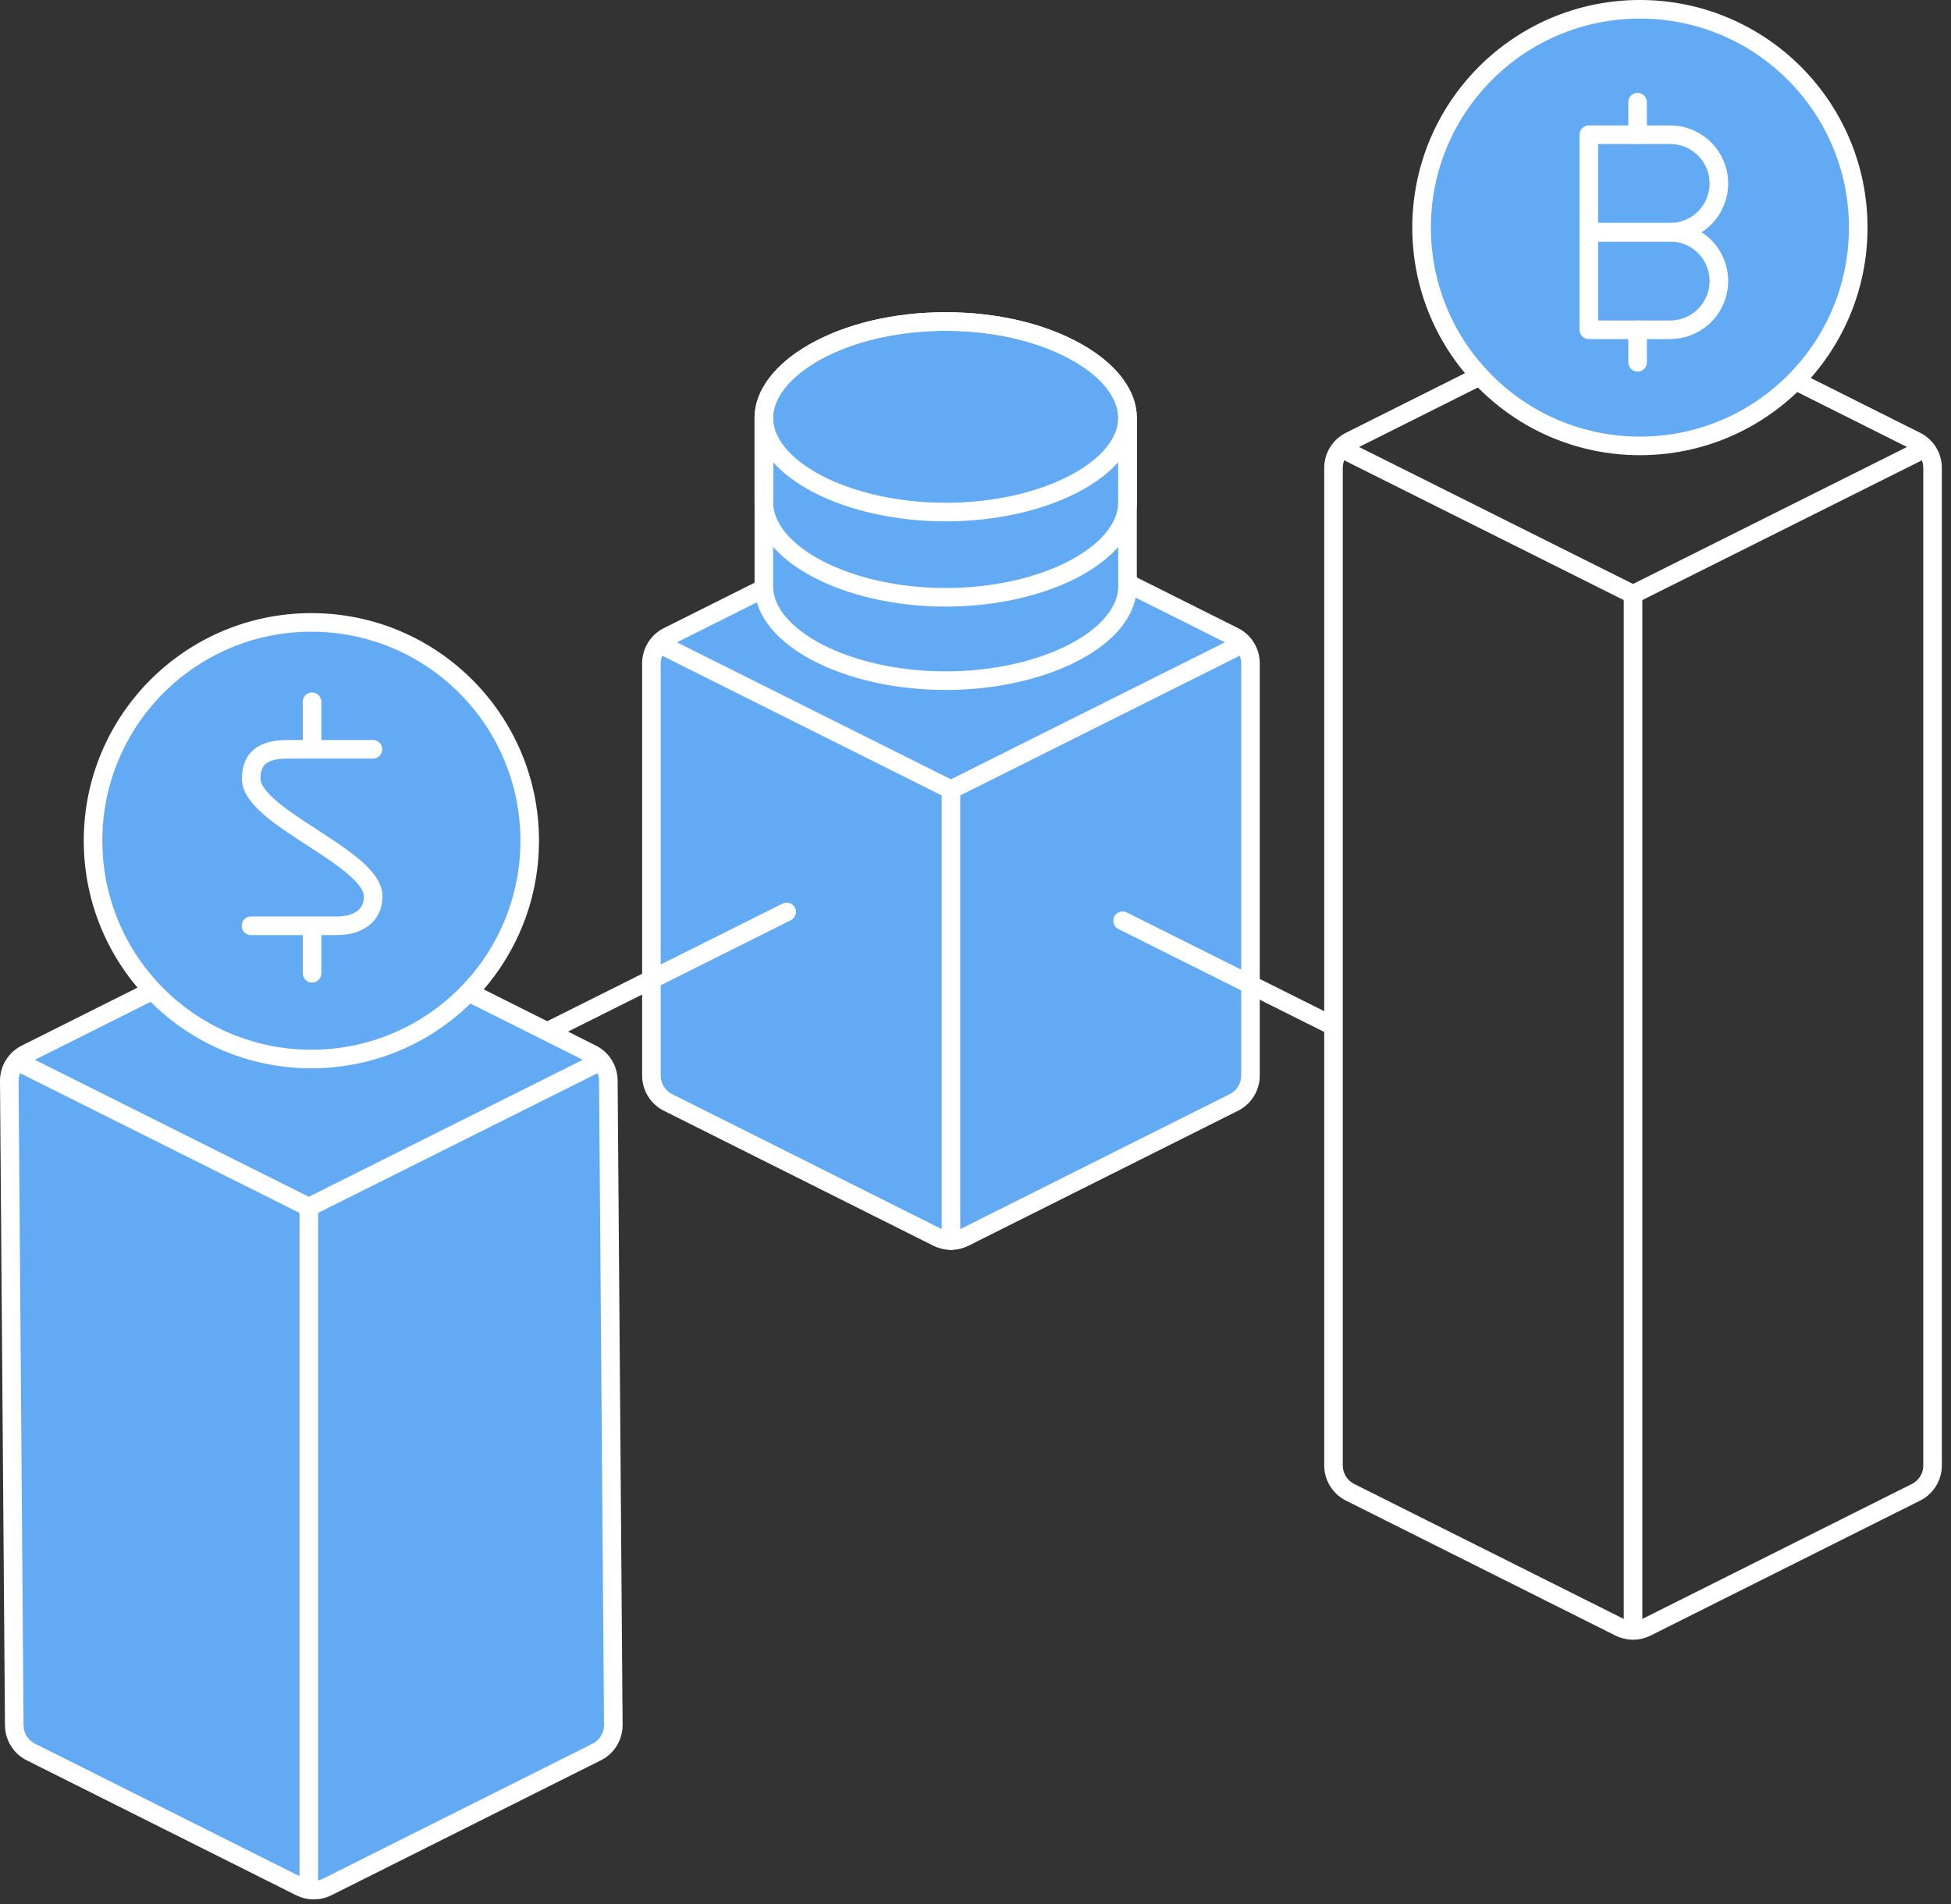 <svg width="210" height="205" viewBox="0 0 210 205" fill="none" xmlns="http://www.w3.org/2000/svg">
  <rect x="0" y="0" width="210" height="205" fill="#333333" stroke="none"/>
  <path d="M145.315 47.485C144.78 47.753 144.33 48.165 144.016 48.675C143.702 49.185 143.535 49.772 143.535 50.371V157.751C143.535 158.35 143.702 158.938 144.016 159.447C144.33 159.957 144.78 160.369 145.315 160.638L174.33 175.169C174.779 175.394 175.273 175.512 175.775 175.512C176.276 175.512 176.771 175.394 177.219 175.169L206.235 160.638C206.77 160.369 207.22 159.957 207.534 159.447C207.848 158.938 208.015 158.35 208.015 157.751V50.371C208.015 49.772 207.848 49.185 207.534 48.675C207.22 48.165 206.77 47.753 206.235 47.485L177.219 32.953C176.771 32.728 176.276 32.611 175.775 32.611C175.273 32.611 174.779 32.728 174.33 32.953L145.315 47.485Z" stroke="white" stroke-width="2" stroke-linecap="round" stroke-linejoin="round"/>
  <path d="M144.406 48.295L175.775 63.979" stroke="white" stroke-width="2" stroke-linecap="round" stroke-linejoin="round"/>
  <path d="M175.775 63.979L207.143 48.295" stroke="white" stroke-width="2" stroke-linecap="round" stroke-linejoin="round"/>
  <path d="M175.775 63.98L175.775 174.64" stroke="white" stroke-width="2" stroke-linecap="round" stroke-linejoin="round"/>
  <path d="M71.897 68.513C71.362 68.782 70.913 69.194 70.598 69.704C70.284 70.214 70.118 70.801 70.118 71.4V115.785C70.118 116.385 70.284 116.972 70.598 117.482C70.913 117.992 71.362 118.404 71.897 118.672L100.913 133.204C101.361 133.429 101.856 133.546 102.357 133.546C102.859 133.546 103.353 133.429 103.802 133.204L132.818 118.672C133.352 118.404 133.802 117.992 134.116 117.482C134.431 116.972 134.597 116.385 134.597 115.785V71.4C134.597 70.801 134.431 70.214 134.116 69.704C133.802 69.194 133.352 68.782 132.818 68.513L103.802 53.982C103.353 53.757 102.859 53.64 102.357 53.64C101.856 53.64 101.361 53.757 100.913 53.982L71.897 68.513Z" fill="#62ABF4" stroke="white" stroke-width="2" stroke-linecap="round" stroke-linejoin="round"/>
  <path d="M70.989 69.324L102.357 85.008" stroke="white" stroke-width="2" stroke-linecap="round" stroke-linejoin="round"/>
  <path d="M102.357 85.008L133.726 69.324" stroke="white" stroke-width="2" stroke-linecap="round" stroke-linejoin="round"/>
  <path d="M102.357 85.008L102.357 133.546" stroke="white" stroke-width="2" stroke-linecap="round" stroke-linejoin="round"/>
  <path d="M101.791 73.27C91.175 73.27 82.219 68.62 82.219 63.108V44.961C82.219 42.471 84.16 39.934 87.527 37.993C91.316 35.816 96.374 34.611 101.791 34.611C107.209 34.611 112.266 35.816 116.055 37.993C119.437 39.934 121.363 42.471 121.363 44.961V63.108C121.363 68.62 112.407 73.27 101.791 73.27Z" fill="#62ABF4" stroke="white" stroke-width="2" stroke-miterlimit="10"/>
  <path d="M82.219 44.867V54.042C82.219 59.601 91.175 64.298 101.791 64.298C112.407 64.298 121.363 59.616 121.363 54.042V44.867" stroke="white" stroke-width="2" stroke-miterlimit="10"/>
  <path d="M116.055 37.993C112.266 35.816 107.209 34.611 101.791 34.611C96.374 34.611 91.316 35.816 87.527 37.993C84.16 39.934 82.219 42.471 82.219 44.961C82.219 50.472 91.175 55.123 101.791 55.123C112.407 55.123 121.363 50.472 121.363 44.961C121.363 42.471 119.437 39.934 116.055 37.993Z" stroke="white" stroke-width="2" stroke-miterlimit="10"/>
  <path d="M120.835 99.12L143.351 110.377" stroke="white" stroke-width="2" stroke-linecap="round"/>
  <line x1="52.028" y1="114.486" x2="84.674" y2="98.164" stroke="white" stroke-width="2" stroke-linecap="round"/>
  <path d="M2.78 113.452C2.245 113.72 1.795 114.133 1.481 114.642C1.166 115.152 1 115.74 1 116.339L1.535 185.708C1.535 186.308 1.702 186.895 2.016 187.405C2.33 187.915 2.78 188.327 3.315 188.595L32.331 203.127C32.779 203.352 33.273 203.469 33.775 203.469C34.276 203.469 34.771 203.352 35.219 203.127L64.235 188.595C64.77 188.327 65.22 187.915 65.534 187.405C65.848 186.895 66.015 186.308 66.015 185.708L65.48 116.339C65.48 115.74 65.313 115.152 64.999 114.642C64.684 114.133 64.235 113.72 63.7 113.452L34.684 98.92C34.236 98.695 33.741 98.578 33.24 98.578C32.738 98.578 32.244 98.695 31.796 98.92L2.78 113.452Z" fill="#62ABF4" stroke="white" stroke-width="2" stroke-linecap="round" stroke-linejoin="round"/>
  <path d="M1.872 114.262L33.24 129.946" stroke="white" stroke-width="2" stroke-linecap="round" stroke-linejoin="round"/>
  <path d="M33.24 129.946L64.609 114.262" stroke="white" stroke-width="2" stroke-linecap="round" stroke-linejoin="round"/>
  <path d="M33.24 129.947L33.24 203.14" stroke="white" stroke-width="2" stroke-linecap="round" stroke-linejoin="round"/>
  <circle cx="33.515" cy="90.5" r="23.5" fill="#62ABF4" stroke="white" stroke-width="2"/>
  <path d="M33.59 75.545V79.929" stroke="white" stroke-width="2" stroke-linecap="round" stroke-linejoin="round"/>
  <path d="M33.59 100.387V104.771" stroke="white" stroke-width="2" stroke-linecap="round" stroke-linejoin="round"/>
  <path d="M40.143 80.66H30.953C28.79 80.66 27.038 81.271 27.038 83.826C27.038 87.964 40.166 92.353 40.166 96.491C40.166 98.685 38.413 99.657 36.25 99.657H27.015" stroke="white" stroke-width="2" stroke-linecap="round" stroke-linejoin="round"/>
  <circle cx="176.515" cy="24.5" r="23.5" fill="#62ABF4" stroke="white" stroke-width="2"/>
  <path d="M185.015 19.75C185.015 21.142 184.462 22.478 183.477 23.462C182.492 24.447 181.157 25 179.765 25H171.015V14.5H179.765C181.157 14.5 182.492 15.053 183.477 16.038C184.462 17.022 185.015 18.358 185.015 19.75Z" stroke="white" stroke-width="2" stroke-linecap="round" stroke-linejoin="round"/>
  <path d="M185.015 30.25C185.015 31.642 184.462 32.978 183.477 33.962C182.492 34.947 181.157 35.5 179.765 35.5H171.015V25H179.765C181.157 25 182.492 25.553 183.477 26.538C184.462 27.522 185.015 28.858 185.015 30.25Z" stroke="white" stroke-width="2" stroke-linecap="round" stroke-linejoin="round"/>
  <path d="M176.265 11V14.5" stroke="white" stroke-width="2" stroke-linecap="round" stroke-linejoin="round"/>
  <path d="M176.265 35.5V39" stroke="white" stroke-width="2" stroke-linecap="round" stroke-linejoin="round"/>
</svg>
